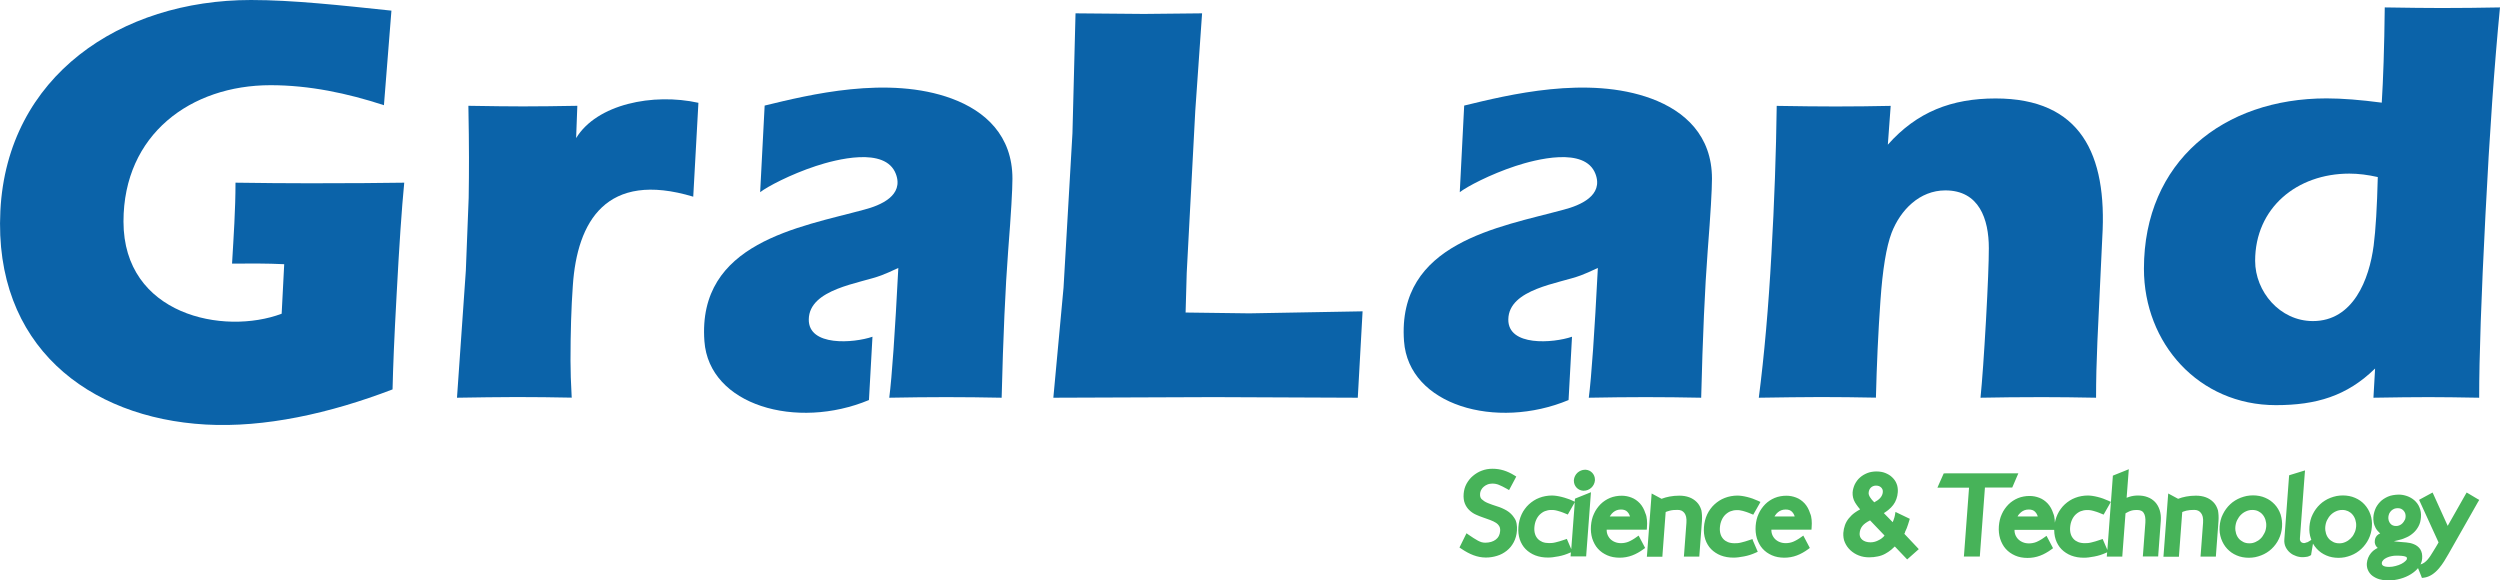 <?xml version="1.0" encoding="utf-8"?>
<!-- Generator: Adobe Illustrator 26.5.0, SVG Export Plug-In . SVG Version: 6.00 Build 0)  -->
<svg version="1.1" id="图层_1" xmlns="http://www.w3.org/2000/svg" xmlns:xlink="http://www.w3.org/1999/xlink" x="0px" y="0px"
	 viewBox="0 0 333.65 77.47" style="enable-background:new 0 0 333.65 77.47;" xml:space="preserve">
<style type="text/css">
	.st0{fill:#47B359;}
	.st1{fill:#0B63A9;}
</style>
<path class="st0" d="M321.19,74.69c0.02-0.04,0.04-0.08,0.04-0.12c0-0.05,0-0.1-0.01-0.13h0c-0.01-0.02-0.01-0.04-0.02-0.05h0
	c-0.02-0.03-0.05-0.05-0.08-0.07c-0.04-0.02-0.09-0.04-0.15-0.06c-0.06-0.02-0.14-0.04-0.22-0.05c-0.09-0.02-0.18-0.03-0.27-0.03
	c-0.12-0.01-0.23-0.01-0.33-0.02c-0.09,0-0.21,0-0.37,0c-0.09,0-0.18,0.01-0.27,0.01c-0.1,0.01-0.21,0.03-0.32,0.05
	c-0.11,0.02-0.22,0.05-0.33,0.08c-0.1,0.03-0.21,0.07-0.31,0.12h0c-0.09,0.04-0.18,0.09-0.27,0.15l0,0
	c-0.08,0.06-0.16,0.12-0.22,0.19c-0.05,0.06-0.1,0.12-0.13,0.18c-0.03,0.06-0.05,0.13-0.05,0.21c-0.01,0.07,0,0.14,0.03,0.19
	c0.02,0.05,0.07,0.1,0.13,0.15l0,0c0.07,0.05,0.17,0.09,0.29,0.12c0.14,0.03,0.32,0.05,0.52,0.05c0.15,0,0.29-0.01,0.43-0.03
	c0.14-0.02,0.28-0.05,0.43-0.09c0.15-0.04,0.29-0.08,0.42-0.13h0c0.12-0.05,0.25-0.1,0.37-0.16l0,0c0.11-0.06,0.22-0.12,0.31-0.19
	l0,0c0.09-0.06,0.17-0.13,0.24-0.2v0C321.11,74.8,321.16,74.74,321.19,74.69 M321.01,69.23L321.01,69.23
	c0.02-0.08,0.03-0.16,0.04-0.24c0.01-0.17,0-0.33-0.05-0.47c-0.04-0.13-0.12-0.26-0.22-0.37v0c-0.1-0.11-0.21-0.19-0.34-0.25
	c-0.13-0.05-0.27-0.08-0.44-0.08c-0.17,0-0.32,0.03-0.46,0.08c-0.14,0.06-0.27,0.14-0.39,0.25c-0.12,0.12-0.21,0.24-0.28,0.38
	c-0.06,0.14-0.1,0.29-0.12,0.46c-0.01,0.18,0,0.34,0.05,0.49c0.04,0.14,0.11,0.27,0.21,0.39c0.09,0.11,0.2,0.2,0.33,0.25l0,0
	c0.13,0.06,0.28,0.08,0.44,0.08c0.08,0,0.16-0.01,0.23-0.02c0.07-0.01,0.15-0.04,0.22-0.07c0.07-0.03,0.14-0.07,0.21-0.11l0,0
	c0.06-0.04,0.12-0.09,0.18-0.15h0c0.06-0.06,0.11-0.12,0.16-0.19c0.05-0.07,0.09-0.14,0.13-0.22l0,0
	C320.96,69.39,320.99,69.31,321.01,69.23z M323.23,73.87c0.04,0.21,0.05,0.44,0.03,0.69c-0.02,0.21-0.06,0.41-0.15,0.61
	c-0.02,0.05-0.05,0.11-0.07,0.16c0.76-0.21,1.22-0.96,1.67-1.7l0,0l0.17-0.28v0c0.07-0.11,0.14-0.22,0.21-0.34
	c0.09-0.15,0.15-0.25,0.2-0.34l0,0l0.16-0.28l-2.47-5.4l-0.13-0.28l0.27-0.15l1.22-0.66l0.31-0.17l0.15,0.32l1.87,4.13l2.36-4.16
	l0.17-0.29l0.29,0.17l1.11,0.66l0.28,0.16L330.71,67l-3.94,6.94c-0.35,0.61-0.76,1.33-1.28,1.93c-0.55,0.64-1.21,1.13-2.01,1.23
	l-0.25,0.03l-0.09-0.24l-0.43-1.07c-0.11,0.14-0.24,0.26-0.38,0.39c-0.17,0.15-0.36,0.29-0.57,0.42c-0.21,0.13-0.43,0.25-0.67,0.35
	c-0.23,0.1-0.48,0.19-0.74,0.26c-0.26,0.07-0.53,0.13-0.8,0.17c-0.27,0.04-0.55,0.06-0.82,0.06c-0.21,0-0.41-0.01-0.61-0.04
	c-0.2-0.03-0.38-0.07-0.56-0.12c-0.18-0.05-0.34-0.12-0.49-0.19v0c-0.16-0.08-0.3-0.17-0.43-0.26v0c-0.14-0.1-0.25-0.22-0.35-0.34
	c-0.1-0.13-0.19-0.26-0.25-0.41c-0.07-0.15-0.12-0.3-0.14-0.46c-0.03-0.16-0.03-0.32-0.02-0.49c0.01-0.12,0.03-0.24,0.06-0.36h0
	c0.03-0.12,0.07-0.24,0.11-0.35c0.05-0.12,0.1-0.23,0.17-0.34c0.06-0.1,0.14-0.21,0.22-0.31l0,0c0.16-0.2,0.36-0.37,0.59-0.51l0,0
	c0.1-0.06,0.2-0.12,0.31-0.16c-0.04-0.03-0.08-0.07-0.11-0.1c-0.11-0.11-0.19-0.24-0.24-0.39l0,0c-0.05-0.14-0.07-0.29-0.05-0.46
	c0.01-0.19,0.06-0.35,0.14-0.5c0.08-0.15,0.2-0.27,0.35-0.37c0.07-0.04,0.15-0.09,0.23-0.12c-0.04-0.03-0.08-0.06-0.11-0.1h0
	c-0.1-0.09-0.2-0.2-0.28-0.3h0c-0.09-0.11-0.16-0.22-0.22-0.33v0c-0.06-0.12-0.12-0.24-0.16-0.36v0c-0.04-0.12-0.08-0.25-0.1-0.38
	c-0.02-0.12-0.03-0.24-0.04-0.36c-0.01-0.12,0-0.24,0-0.34c0.01-0.18,0.04-0.36,0.08-0.53h0c0.04-0.17,0.1-0.35,0.17-0.53
	c0.07-0.18,0.16-0.35,0.27-0.51c0.11-0.16,0.23-0.32,0.37-0.46c0.14-0.15,0.3-0.28,0.48-0.4c0.18-0.12,0.37-0.22,0.57-0.31
	c0.21-0.09,0.44-0.16,0.69-0.2c0.25-0.04,0.51-0.07,0.79-0.07c0.17,0,0.35,0.02,0.53,0.05c0.17,0.03,0.35,0.08,0.53,0.14
	c0.18,0.06,0.35,0.14,0.51,0.23l0,0c0.16,0.09,0.32,0.2,0.46,0.32c0.15,0.13,0.28,0.27,0.4,0.43c0.12,0.16,0.22,0.33,0.3,0.53
	c0.09,0.2,0.14,0.41,0.18,0.63c0.03,0.22,0.04,0.45,0.02,0.7c-0.02,0.22-0.05,0.43-0.1,0.63c-0.05,0.2-0.13,0.39-0.22,0.56
	c-0.18,0.34-0.4,0.63-0.67,0.87c-0.13,0.12-0.27,0.23-0.42,0.33c-0.14,0.1-0.3,0.19-0.46,0.26c-0.16,0.08-0.31,0.14-0.47,0.2
	c-0.16,0.06-0.31,0.11-0.46,0.14l0,0c-0.14,0.04-0.28,0.08-0.43,0.11v0c-0.12,0.03-0.25,0.06-0.38,0.09
	c0.18,0.04,0.4,0.06,0.66,0.08c0.17,0.01,0.33,0.02,0.47,0.04c0.1,0.01,0.26,0.02,0.5,0.04c0.19,0.02,0.37,0.05,0.54,0.08
	c0.17,0.04,0.34,0.09,0.5,0.16c0.18,0.07,0.33,0.16,0.47,0.27v0c0.14,0.11,0.27,0.24,0.37,0.39
	C323.11,73.46,323.18,73.65,323.23,73.87z M314.37,70.74c0.04-0.15,0.06-0.31,0.08-0.47c0.01-0.16,0.01-0.32-0.01-0.47
	c-0.02-0.15-0.05-0.29-0.09-0.42c-0.04-0.14-0.1-0.26-0.16-0.38c-0.06-0.12-0.14-0.22-0.22-0.32c-0.08-0.1-0.18-0.19-0.27-0.26
	c-0.1-0.07-0.21-0.14-0.33-0.2h0c-0.11-0.05-0.24-0.09-0.36-0.12c-0.13-0.03-0.27-0.04-0.41-0.04c-0.15,0-0.29,0.01-0.42,0.04
	c-0.14,0.03-0.27,0.07-0.4,0.13v0c-0.13,0.06-0.26,0.12-0.37,0.2c-0.12,0.08-0.23,0.17-0.33,0.27c-0.1,0.1-0.2,0.21-0.28,0.33
	c-0.08,0.12-0.16,0.25-0.23,0.39c-0.07,0.14-0.12,0.28-0.16,0.43c-0.04,0.15-0.06,0.3-0.08,0.47c-0.01,0.16-0.01,0.32,0.01,0.47v0
	c0.02,0.15,0.05,0.29,0.09,0.42c0.04,0.14,0.1,0.26,0.16,0.38c0.06,0.11,0.14,0.22,0.22,0.31l0,0c0.08,0.1,0.18,0.18,0.28,0.25
	c0.1,0.07,0.21,0.14,0.33,0.2c0.12,0.05,0.24,0.1,0.37,0.12c0.13,0.03,0.27,0.04,0.41,0.04c0.15,0,0.29-0.01,0.42-0.04v0
	c0.13-0.03,0.26-0.07,0.39-0.13h0c0.13-0.06,0.25-0.12,0.37-0.2c0.11-0.08,0.22-0.17,0.32-0.26c0.1-0.1,0.19-0.21,0.28-0.32
	c0.08-0.12,0.16-0.25,0.22-0.39C314.28,71.03,314.33,70.89,314.37,70.74z M308.02,72.33c0.06-0.03,0.12-0.07,0.18-0.11l0.27-0.17
	c-0.02-0.05-0.04-0.09-0.05-0.14c-0.18-0.51-0.25-1.06-0.2-1.64c0.02-0.29,0.07-0.57,0.14-0.85c0.07-0.27,0.17-0.54,0.3-0.79
	c0.12-0.25,0.27-0.49,0.43-0.71c0.16-0.22,0.34-0.42,0.54-0.61c0.2-0.19,0.41-0.35,0.65-0.5c0.23-0.14,0.47-0.27,0.74-0.37
	c0.26-0.1,0.53-0.18,0.81-0.24c0.28-0.05,0.56-0.08,0.85-0.08c0.29,0,0.57,0.03,0.84,0.08c0.27,0.05,0.53,0.13,0.78,0.24
	c0.25,0.11,0.48,0.23,0.69,0.38c0.21,0.15,0.4,0.31,0.58,0.51l0,0c0.17,0.19,0.33,0.4,0.46,0.62c0.13,0.22,0.24,0.46,0.33,0.72
	c0.09,0.26,0.15,0.52,0.18,0.8c0.03,0.27,0.04,0.56,0.01,0.85c-0.04,0.58-0.19,1.13-0.44,1.63c-0.12,0.25-0.27,0.49-0.43,0.7
	c-0.16,0.22-0.34,0.42-0.54,0.61c-0.2,0.19-0.42,0.35-0.65,0.5c-0.23,0.14-0.47,0.27-0.74,0.37l0,0c-0.26,0.1-0.53,0.18-0.81,0.24
	c-0.28,0.05-0.56,0.08-0.85,0.08c-0.29,0-0.57-0.03-0.84-0.08c-0.27-0.05-0.53-0.13-0.78-0.24l0,0c-0.25-0.11-0.48-0.23-0.69-0.38
	l0,0c-0.21-0.15-0.41-0.32-0.58-0.51c-0.2-0.21-0.36-0.44-0.51-0.69l0,0.01l-0.23,1.36l-0.02,0.15l-0.12,0.08
	c-0.07,0.04-0.15,0.08-0.25,0.11l0,0c-0.08,0.03-0.17,0.05-0.28,0.06c-0.1,0.02-0.19,0.03-0.27,0.03c-0.09,0.01-0.17,0.01-0.25,0.01
	c-0.13,0-0.27-0.01-0.41-0.04c-0.14-0.02-0.28-0.06-0.42-0.11c-0.14-0.05-0.28-0.11-0.42-0.18h0c-0.13-0.07-0.26-0.16-0.38-0.26l0,0
	c-0.12-0.1-0.23-0.21-0.33-0.34c-0.1-0.12-0.18-0.26-0.26-0.41l0,0c-0.08-0.16-0.13-0.32-0.16-0.5c-0.03-0.17-0.04-0.36-0.02-0.55
	l0.62-8.32l0.02-0.22l0.22-0.07l1.44-0.44l0.46-0.14l-0.04,0.48l-0.64,8.57c0,0.07,0,0.13,0,0.18c0.01,0.05,0.02,0.09,0.03,0.13
	c0.02,0.05,0.04,0.09,0.06,0.12l0,0c0.02,0.03,0.05,0.06,0.07,0.08c0.03,0.02,0.05,0.05,0.08,0.06l0,0
	c0.03,0.02,0.06,0.03,0.09,0.04c0.04,0.01,0.08,0.02,0.12,0.03c0.04,0.01,0.08,0.01,0.12,0.01c0.04,0,0.08-0.01,0.12-0.02
	c0.05-0.01,0.1-0.03,0.16-0.06C307.89,72.39,307.96,72.36,308.02,72.33z M302.37,70.74c0.04-0.15,0.06-0.3,0.08-0.47
	c0.01-0.16,0.01-0.32-0.01-0.47h0c-0.02-0.15-0.05-0.29-0.09-0.42c-0.04-0.14-0.1-0.26-0.16-0.38c-0.06-0.12-0.14-0.22-0.22-0.32
	c-0.08-0.1-0.18-0.19-0.27-0.26c-0.1-0.07-0.21-0.14-0.33-0.2h0c-0.11-0.05-0.24-0.1-0.36-0.12c-0.13-0.03-0.27-0.04-0.41-0.04
	c-0.15,0-0.29,0.01-0.42,0.04c-0.14,0.03-0.27,0.07-0.4,0.13v0c-0.13,0.06-0.26,0.12-0.37,0.2c-0.12,0.08-0.23,0.17-0.33,0.27
	c-0.1,0.1-0.2,0.21-0.28,0.33c-0.08,0.12-0.16,0.25-0.23,0.39c-0.07,0.14-0.12,0.28-0.16,0.43c-0.04,0.15-0.06,0.3-0.08,0.47
	c-0.01,0.16-0.01,0.32,0.01,0.47c0.02,0.15,0.05,0.29,0.09,0.42c0.04,0.14,0.1,0.26,0.16,0.38c0.06,0.11,0.14,0.22,0.22,0.31
	c0.08,0.09,0.17,0.18,0.28,0.25c0.1,0.07,0.21,0.14,0.33,0.2c0.12,0.05,0.24,0.1,0.37,0.12c0.13,0.03,0.27,0.04,0.41,0.04
	c0.15,0,0.29-0.01,0.42-0.04c0.13-0.03,0.26-0.07,0.39-0.13v0c0.13-0.06,0.26-0.13,0.37-0.2c0.11-0.08,0.22-0.16,0.32-0.26
	c0.1-0.1,0.19-0.2,0.27-0.32c0.08-0.12,0.16-0.25,0.23-0.39C302.28,71.03,302.33,70.89,302.37,70.74z M304.54,69.47
	c0.03,0.27,0.04,0.56,0.02,0.85c-0.02,0.29-0.07,0.57-0.14,0.84v0c-0.07,0.27-0.17,0.53-0.29,0.78c-0.12,0.25-0.26,0.49-0.42,0.7
	l0,0c-0.16,0.22-0.34,0.42-0.54,0.61c-0.2,0.19-0.41,0.35-0.65,0.5c-0.23,0.14-0.47,0.27-0.74,0.37l0,0
	c-0.26,0.1-0.53,0.18-0.81,0.24c-0.28,0.05-0.56,0.08-0.85,0.08c-0.29,0-0.57-0.03-0.84-0.08c-0.27-0.05-0.53-0.13-0.78-0.24l0,0
	c-0.25-0.11-0.48-0.23-0.69-0.38c-0.21-0.15-0.4-0.32-0.58-0.51h0c-0.17-0.19-0.33-0.39-0.46-0.62c-0.13-0.22-0.24-0.46-0.33-0.71
	l0,0c-0.09-0.25-0.15-0.52-0.19-0.79h0c-0.03-0.27-0.04-0.56-0.02-0.85c0.02-0.29,0.07-0.57,0.14-0.85c0.07-0.28,0.17-0.54,0.3-0.79
	l0,0c0.12-0.25,0.27-0.49,0.43-0.71c0.16-0.22,0.34-0.42,0.54-0.61c0.2-0.19,0.41-0.35,0.65-0.5c0.23-0.14,0.48-0.27,0.74-0.37
	c0.26-0.1,0.53-0.18,0.81-0.24c0.28-0.05,0.56-0.08,0.85-0.08c0.29,0,0.57,0.03,0.84,0.08c0.27,0.05,0.53,0.13,0.78,0.24l0,0
	c0.25,0.11,0.48,0.23,0.69,0.38c0.21,0.15,0.4,0.32,0.58,0.51c0.18,0.19,0.33,0.4,0.46,0.62c0.13,0.22,0.24,0.46,0.33,0.72
	C304.45,68.93,304.51,69.2,304.54,69.47z M296.08,69.54l-0.33,4.43l-0.02,0.31h-0.31h-1.39h-0.35l0.03-0.35l0.31-4.16
	c0.02-0.3,0.01-0.57-0.04-0.79c-0.05-0.21-0.13-0.38-0.24-0.52c-0.11-0.14-0.24-0.24-0.38-0.31l0,0c-0.15-0.07-0.33-0.1-0.53-0.1
	c-0.39,0-0.74,0.03-1.03,0.1h0c-0.14,0.03-0.27,0.07-0.4,0.12c-0.06,0.02-0.11,0.04-0.16,0.07l-0.42,5.65l-0.02,0.31h-0.31h-1.41
	h-0.35l0.03-0.35l0.57-7.58l0.04-0.51l0.45,0.24l0.87,0.47c0.33-0.13,0.69-0.23,1.06-0.3c0.42-0.08,0.86-0.12,1.32-0.12
	c0.48,0,0.91,0.07,1.3,0.21c0.39,0.14,0.73,0.36,1.02,0.65c0.29,0.29,0.49,0.66,0.62,1.1C296.08,68.5,296.12,68.98,296.08,69.54z
	 M269.26,68.93h2.7c-0.02-0.07-0.04-0.14-0.07-0.2c-0.07-0.16-0.16-0.3-0.27-0.41c-0.1-0.11-0.22-0.19-0.36-0.24
	c-0.14-0.06-0.32-0.08-0.51-0.08c-0.2,0-0.38,0.03-0.55,0.09c-0.17,0.06-0.32,0.15-0.47,0.27l0,0
	C269.54,68.51,269.38,68.7,269.26,68.93z M274.22,69.37c0.01,0.12,0.02,0.25,0.02,0.38c0.02-0.1,0.04-0.2,0.07-0.29
	c0.07-0.29,0.17-0.56,0.29-0.82c0.12-0.26,0.26-0.5,0.43-0.72c0.16-0.22,0.34-0.43,0.54-0.61c0.2-0.18,0.41-0.35,0.65-0.5v0
	c0.23-0.15,0.48-0.27,0.74-0.37h0c0.26-0.1,0.53-0.18,0.82-0.23c0.28-0.05,0.57-0.08,0.86-0.08c0.19,0,0.39,0.02,0.61,0.05v0
	c0.22,0.03,0.45,0.08,0.7,0.14c0.25,0.06,0.5,0.14,0.73,0.22c0.23,0.08,0.47,0.18,0.71,0.29l0.32,0.15l-0.17,0.31l-0.65,1.14
	l-0.14,0.25l-0.27-0.11c-0.12-0.05-0.23-0.09-0.34-0.14c-0.11-0.04-0.21-0.08-0.3-0.11h0c-0.08-0.03-0.16-0.05-0.26-0.08h0
	c-0.1-0.03-0.18-0.05-0.24-0.07h0c-0.07-0.02-0.14-0.03-0.21-0.05c-0.07-0.01-0.13-0.02-0.19-0.03v0c-0.06-0.01-0.13-0.01-0.19-0.02
	c-0.05,0-0.12,0-0.2,0c-0.16,0-0.32,0.01-0.46,0.04c-0.14,0.03-0.28,0.07-0.41,0.12c-0.13,0.05-0.25,0.12-0.37,0.2
	c-0.11,0.08-0.22,0.16-0.32,0.26c-0.1,0.1-0.19,0.21-0.27,0.33v0c-0.08,0.12-0.15,0.25-0.21,0.39c-0.06,0.14-0.11,0.28-0.15,0.44h0
	c-0.04,0.15-0.06,0.32-0.08,0.5c-0.03,0.34,0,0.65,0.08,0.91c0.07,0.25,0.2,0.47,0.37,0.66c0.17,0.19,0.38,0.32,0.62,0.42
	c0.26,0.1,0.56,0.15,0.91,0.15c0.15,0,0.29-0.01,0.43-0.02c0.14-0.02,0.29-0.04,0.43-0.08c0.15-0.03,0.32-0.08,0.53-0.14
	c0.23-0.07,0.45-0.14,0.68-0.22l0.29-0.1l0.12,0.28l0.49,1.14l0.02,0.04l0.72-9.71l0.01-0.2l0.19-0.08l1.45-0.58l0.49-0.2
	l-0.04,0.52l-0.25,3.29c0.14-0.05,0.28-0.1,0.4-0.14c0.16-0.05,0.35-0.09,0.54-0.12c0.19-0.03,0.39-0.04,0.6-0.04
	c0.22,0,0.43,0.02,0.64,0.05h0c0.21,0.03,0.41,0.09,0.6,0.16c0.2,0.07,0.38,0.16,0.55,0.27c0.17,0.11,0.32,0.24,0.46,0.38h0
	c0.14,0.15,0.26,0.31,0.36,0.49c0.1,0.18,0.19,0.37,0.26,0.59c0.07,0.21,0.11,0.44,0.14,0.68c0.02,0.24,0.03,0.5,0.01,0.76
	l-0.33,4.44l-0.02,0.31h-0.31h-1.39h-0.35l0.03-0.35l0.31-4.16c0.02-0.3,0.01-0.56-0.03-0.78c-0.04-0.21-0.1-0.38-0.2-0.53
	c-0.08-0.13-0.19-0.22-0.33-0.28c-0.15-0.07-0.34-0.1-0.56-0.1c-0.1,0-0.19,0-0.27,0.01h0c-0.08,0.01-0.15,0.01-0.22,0.02v0
	c-0.07,0.01-0.14,0.03-0.2,0.04c-0.06,0.02-0.13,0.03-0.19,0.06c-0.06,0.02-0.12,0.04-0.18,0.07c-0.06,0.03-0.12,0.05-0.18,0.09l0,0
	l-0.21,0.11l0,0l-0.08,0.05l-0.41,5.46l-0.02,0.31h-0.31h-1.41h-0.35l0.03-0.35l0.02-0.22l-0.16,0.07c-0.25,0.11-0.5,0.21-0.75,0.29
	c-0.26,0.08-0.52,0.15-0.8,0.2c-0.27,0.05-0.52,0.09-0.75,0.12c-0.24,0.03-0.45,0.04-0.64,0.04c-0.31,0-0.6-0.02-0.89-0.07
	c-0.28-0.05-0.55-0.12-0.81-0.22c-0.25-0.1-0.49-0.22-0.7-0.36c-0.22-0.14-0.41-0.3-0.59-0.48c-0.18-0.18-0.33-0.38-0.46-0.6
	c-0.13-0.22-0.24-0.45-0.32-0.7c-0.08-0.25-0.14-0.52-0.17-0.79c-0.02-0.16-0.03-0.33-0.03-0.5h-0.25h-5.04c0,0.06,0,0.11,0,0.16
	c0.01,0.14,0.03,0.27,0.07,0.39c0.04,0.13,0.09,0.25,0.16,0.36l0,0c0.06,0.11,0.14,0.21,0.22,0.3c0.08,0.09,0.18,0.17,0.29,0.25l0,0
	c0.1,0.07,0.22,0.13,0.35,0.19c0.26,0.11,0.54,0.16,0.84,0.16c0.18,0,0.35-0.02,0.51-0.05c0.17-0.03,0.33-0.08,0.48-0.14
	c0.16-0.07,0.33-0.15,0.5-0.25c0.18-0.1,0.36-0.22,0.54-0.35l0.31-0.22l0.18,0.34l0.56,1.06l0.13,0.25l-0.23,0.17
	c-0.24,0.18-0.48,0.33-0.73,0.47c-0.25,0.14-0.5,0.26-0.77,0.36v0c-0.53,0.2-1.09,0.3-1.69,0.3c-0.3,0-0.59-0.03-0.86-0.08
	c-0.27-0.05-0.53-0.13-0.78-0.24c-0.24-0.11-0.47-0.23-0.68-0.38c-0.21-0.15-0.4-0.32-0.57-0.51c-0.17-0.19-0.32-0.4-0.44-0.63
	c-0.12-0.23-0.23-0.47-0.31-0.73c-0.08-0.26-0.13-0.53-0.16-0.81c-0.03-0.28-0.03-0.57-0.01-0.87c0.02-0.29,0.07-0.57,0.13-0.84
	c0.07-0.27,0.15-0.53,0.27-0.77v0c0.11-0.25,0.24-0.48,0.39-0.69c0.15-0.21,0.31-0.41,0.49-0.59c0.18-0.18,0.38-0.34,0.59-0.48
	c0.21-0.14,0.44-0.26,0.68-0.36h0c0.24-0.1,0.49-0.17,0.76-0.22c0.26-0.05,0.53-0.07,0.81-0.07c0.21,0,0.42,0.02,0.64,0.06
	c0.21,0.04,0.42,0.1,0.63,0.18c0.22,0.08,0.42,0.19,0.61,0.32l0,0c0.19,0.13,0.37,0.29,0.53,0.46c0.32,0.35,0.57,0.8,0.74,1.34
	C274.13,68.75,274.19,69.04,274.22,69.37z M259.63,63.17h9.24h0.5l-0.2,0.46l-0.53,1.24l-0.09,0.2h-0.22h-3.42l-0.66,8.89
	l-0.02,0.31h-0.31h-1.47h-0.35l0.03-0.35l0.66-8.84h-3.71h-0.51l0.2-0.46l0.55-1.24l0.09-0.2H259.63z M251.27,71.73
	c0.09-0.08,0.17-0.16,0.24-0.26l-1.93-2.02c-0.48,0.24-0.82,0.49-1.02,0.74c-0.11,0.14-0.2,0.29-0.26,0.45h0
	c-0.06,0.16-0.1,0.34-0.11,0.52c-0.01,0.1,0,0.2,0.01,0.28c0.01,0.08,0.03,0.16,0.06,0.23c0.03,0.07,0.07,0.14,0.12,0.2v0
	c0.04,0.06,0.1,0.12,0.16,0.17c0.07,0.05,0.14,0.1,0.21,0.14c0.08,0.04,0.17,0.08,0.26,0.11c0.19,0.06,0.41,0.09,0.64,0.09
	c0.2,0,0.39-0.03,0.57-0.08c0.18-0.05,0.37-0.13,0.55-0.23l0,0C250.95,71.99,251.12,71.87,251.27,71.73z M250.94,66.45
	c0.2-0.23,0.32-0.49,0.34-0.77c0.01-0.13,0-0.25-0.04-0.35c-0.04-0.1-0.1-0.19-0.18-0.27c-0.09-0.08-0.19-0.15-0.3-0.19
	c-0.11-0.04-0.24-0.06-0.39-0.06c-0.14,0-0.27,0.02-0.38,0.07c-0.11,0.04-0.21,0.11-0.3,0.19c-0.09,0.09-0.16,0.19-0.21,0.3
	c-0.05,0.11-0.08,0.24-0.09,0.39c-0.01,0.09,0,0.18,0.03,0.27c0.03,0.1,0.08,0.22,0.16,0.34l0,0c0.13,0.21,0.32,0.44,0.56,0.67
	C250.48,66.86,250.75,66.67,250.94,66.45L250.94,66.45z M254.15,71.24l1.7,1.8l0.23,0.25l-0.25,0.22l-1.06,0.94l-0.24,0.21
	l-0.22-0.23l-1.43-1.5c-0.16,0.16-0.32,0.3-0.48,0.44c-0.26,0.21-0.53,0.39-0.81,0.54c-0.29,0.16-0.62,0.28-0.98,0.35
	c-0.35,0.08-0.74,0.12-1.16,0.12c-0.24,0-0.48-0.02-0.71-0.06c-0.23-0.04-0.45-0.1-0.67-0.19c-0.21-0.08-0.41-0.18-0.6-0.3
	c-0.19-0.12-0.36-0.25-0.52-0.4c-0.16-0.15-0.3-0.31-0.42-0.48c-0.12-0.17-0.22-0.35-0.31-0.55c-0.09-0.2-0.15-0.41-0.18-0.62
	c-0.03-0.21-0.04-0.43-0.03-0.65c0.03-0.37,0.1-0.72,0.22-1.05c0.12-0.33,0.29-0.63,0.51-0.9c0.22-0.27,0.48-0.53,0.8-0.76
	c0.21-0.15,0.45-0.3,0.71-0.44c-0.09-0.11-0.18-0.21-0.26-0.32c-0.16-0.21-0.3-0.41-0.42-0.61h0c-0.12-0.21-0.21-0.43-0.26-0.65
	c-0.05-0.22-0.07-0.45-0.06-0.67v0c0.01-0.19,0.05-0.39,0.1-0.57c0.05-0.19,0.12-0.37,0.2-0.54c0.09-0.17,0.19-0.33,0.3-0.48l0,0
	c0.11-0.15,0.24-0.29,0.38-0.41c0.14-0.12,0.29-0.24,0.46-0.34h0c0.17-0.1,0.34-0.18,0.53-0.26v0c0.19-0.07,0.39-0.13,0.6-0.16
	c0.21-0.04,0.42-0.05,0.64-0.05c0.2,0,0.4,0.02,0.59,0.05c0.19,0.03,0.37,0.08,0.55,0.15c0.17,0.07,0.34,0.15,0.49,0.24h0
	c0.15,0.09,0.3,0.2,0.43,0.33c0.13,0.12,0.25,0.26,0.35,0.4l0,0c0.1,0.15,0.19,0.3,0.25,0.47c0.07,0.17,0.12,0.35,0.14,0.54
	c0.03,0.19,0.03,0.38,0.02,0.58v0c-0.02,0.33-0.09,0.64-0.19,0.92c-0.1,0.29-0.24,0.55-0.42,0.79c-0.17,0.23-0.4,0.46-0.67,0.68
	c-0.17,0.14-0.37,0.27-0.58,0.41l1.18,1.21c0.04-0.09,0.07-0.18,0.11-0.28c0.05-0.13,0.08-0.25,0.12-0.36
	c0.03-0.11,0.05-0.21,0.07-0.3l0.07-0.43l0.39,0.19l1.27,0.61l0.25,0.12l-0.08,0.27c-0.05,0.16-0.1,0.33-0.16,0.51v0
	c-0.06,0.17-0.11,0.33-0.17,0.48l0,0c-0.06,0.16-0.14,0.33-0.22,0.49C254.26,71.06,254.21,71.15,254.15,71.24z M236.82,68.93h2.7
	c-0.02-0.07-0.05-0.14-0.07-0.2l0,0c-0.07-0.16-0.16-0.3-0.27-0.41c-0.1-0.11-0.22-0.19-0.36-0.24c-0.15-0.06-0.32-0.08-0.51-0.08
	c-0.2,0-0.38,0.03-0.55,0.09c-0.17,0.06-0.32,0.15-0.47,0.27l0,0c-0.15,0.12-0.27,0.26-0.38,0.43
	C236.87,68.83,236.84,68.88,236.82,68.93z M241.78,69.37c0.03,0.32,0.03,0.66,0,1.01l-0.02,0.31h-0.31h-5.04c0,0.06,0,0.11,0,0.16
	c0.01,0.14,0.03,0.27,0.07,0.39c0.04,0.13,0.09,0.25,0.16,0.36c0.06,0.11,0.14,0.21,0.22,0.3h0c0.08,0.09,0.18,0.17,0.28,0.24l0,0
	c0.1,0.07,0.22,0.14,0.35,0.19h0c0.26,0.11,0.54,0.16,0.84,0.16c0.18,0,0.35-0.02,0.51-0.05c0.17-0.03,0.33-0.08,0.48-0.14
	c0.16-0.07,0.33-0.15,0.5-0.25c0.18-0.1,0.36-0.22,0.54-0.35l0.31-0.22l0.18,0.34l0.56,1.06l0.13,0.25l-0.23,0.17
	c-0.24,0.18-0.48,0.33-0.73,0.47c-0.25,0.14-0.5,0.26-0.77,0.36l0,0c-0.53,0.2-1.09,0.3-1.69,0.3c-0.3,0-0.59-0.03-0.86-0.08
	c-0.27-0.05-0.53-0.13-0.78-0.24l0,0c-0.24-0.11-0.47-0.23-0.68-0.38c-0.21-0.15-0.4-0.32-0.57-0.51c-0.17-0.19-0.32-0.4-0.44-0.63
	c-0.12-0.23-0.23-0.47-0.31-0.73c-0.08-0.26-0.13-0.53-0.16-0.81c-0.03-0.28-0.03-0.57-0.01-0.87c0.02-0.29,0.07-0.57,0.13-0.84
	c0.07-0.27,0.15-0.53,0.27-0.77v0c0.11-0.25,0.24-0.48,0.39-0.69c0.15-0.21,0.31-0.41,0.49-0.59c0.18-0.18,0.38-0.34,0.59-0.48
	c0.21-0.14,0.44-0.26,0.68-0.36c0.24-0.1,0.49-0.17,0.76-0.22c0.26-0.05,0.53-0.07,0.81-0.07c0.21,0,0.42,0.02,0.64,0.06
	c0.21,0.04,0.42,0.1,0.63,0.18c0.22,0.08,0.42,0.19,0.61,0.32l0,0c0.19,0.13,0.37,0.29,0.53,0.46c0.32,0.35,0.57,0.8,0.74,1.34
	C241.69,68.75,241.75,69.04,241.78,69.37z M233.97,72.2l0.49,1.14l0.13,0.3l-0.29,0.13c-0.25,0.11-0.5,0.21-0.75,0.29
	c-0.26,0.08-0.52,0.15-0.8,0.2c-0.27,0.05-0.52,0.09-0.75,0.12c-0.24,0.03-0.45,0.04-0.64,0.04c-0.31,0-0.61-0.02-0.89-0.07
	c-0.28-0.05-0.55-0.12-0.81-0.22c-0.25-0.1-0.49-0.22-0.7-0.36c-0.22-0.14-0.41-0.3-0.59-0.48c-0.18-0.18-0.33-0.38-0.46-0.6
	c-0.13-0.22-0.24-0.45-0.32-0.7c-0.08-0.25-0.14-0.52-0.17-0.79c-0.03-0.27-0.03-0.56-0.01-0.85c0.02-0.3,0.07-0.6,0.14-0.88
	c0.07-0.29,0.17-0.56,0.29-0.82c0.12-0.26,0.27-0.5,0.43-0.72c0.16-0.22,0.34-0.43,0.54-0.61c0.2-0.18,0.41-0.35,0.65-0.5v0
	c0.23-0.15,0.48-0.27,0.74-0.37h0c0.26-0.1,0.53-0.18,0.82-0.23c0.28-0.05,0.57-0.08,0.86-0.08c0.18,0,0.39,0.02,0.61,0.05
	c0.22,0.03,0.45,0.08,0.7,0.14c0.25,0.06,0.5,0.14,0.73,0.22c0.23,0.08,0.47,0.18,0.71,0.29l0.32,0.15l-0.17,0.31l-0.65,1.14
	l-0.14,0.25l-0.27-0.11c-0.12-0.05-0.23-0.09-0.34-0.14c-0.12-0.04-0.22-0.08-0.3-0.11h0c-0.08-0.03-0.16-0.05-0.26-0.08
	c-0.1-0.03-0.18-0.05-0.24-0.07h0c-0.14-0.04-0.27-0.06-0.39-0.08v0c-0.06-0.01-0.13-0.01-0.19-0.02h0c-0.05,0-0.12,0-0.19,0
	c-0.16,0-0.32,0.01-0.46,0.04c-0.14,0.03-0.28,0.07-0.41,0.12c-0.13,0.05-0.26,0.12-0.37,0.2l0,0c-0.11,0.08-0.22,0.16-0.32,0.26
	c-0.1,0.1-0.19,0.21-0.27,0.33v0c-0.08,0.12-0.15,0.25-0.21,0.39c-0.06,0.14-0.11,0.28-0.15,0.44h0c-0.04,0.15-0.06,0.32-0.08,0.5v0
	c-0.03,0.34,0,0.65,0.08,0.91c0.07,0.25,0.2,0.47,0.37,0.66c0.17,0.19,0.38,0.32,0.62,0.42c0.26,0.1,0.56,0.15,0.91,0.15
	c0.15,0,0.29-0.01,0.43-0.02c0.14-0.02,0.29-0.04,0.43-0.08c0.15-0.03,0.32-0.08,0.53-0.14c0.23-0.07,0.45-0.14,0.68-0.22l0.29-0.1
	L233.97,72.2z M227.14,69.54l-0.33,4.43l-0.02,0.31h-0.31h-1.39h-0.36l0.03-0.35l0.31-4.16c0.02-0.3,0.01-0.57-0.04-0.79
	c-0.05-0.21-0.13-0.38-0.23-0.52c-0.11-0.14-0.24-0.24-0.38-0.31c-0.15-0.07-0.33-0.1-0.53-0.1c-0.21,0-0.39,0.01-0.56,0.02
	c-0.17,0.02-0.33,0.04-0.47,0.08h0c-0.14,0.03-0.27,0.07-0.4,0.12c-0.06,0.02-0.11,0.04-0.16,0.07l-0.42,5.65l-0.02,0.31h-0.31
	h-1.41h-0.35l0.03-0.35l0.57-7.58l0.04-0.51l0.45,0.24l0.87,0.47c0.33-0.13,0.69-0.23,1.06-0.3c0.42-0.08,0.85-0.12,1.32-0.12
	c0.48,0,0.91,0.07,1.3,0.21c0.39,0.14,0.73,0.36,1.02,0.65c0.29,0.29,0.49,0.66,0.62,1.1C227.14,68.5,227.18,68.98,227.14,69.54z
	 M214.84,68.93h2.7c-0.02-0.07-0.05-0.14-0.07-0.2l0,0c-0.07-0.16-0.16-0.3-0.27-0.41c-0.1-0.11-0.22-0.19-0.36-0.24
	c-0.15-0.06-0.32-0.08-0.51-0.08c-0.2,0-0.38,0.03-0.55,0.09c-0.17,0.06-0.32,0.15-0.47,0.27l0,0c-0.15,0.12-0.27,0.26-0.38,0.43
	C214.9,68.83,214.87,68.88,214.84,68.93z M219.8,69.37c0.03,0.32,0.03,0.66,0,1.01l-0.02,0.31h-0.31h-5.04c0,0.06,0,0.11,0,0.16
	c0.01,0.14,0.03,0.27,0.07,0.39c0.04,0.13,0.09,0.25,0.16,0.36l0,0c0.06,0.11,0.14,0.21,0.22,0.3h0c0.08,0.09,0.18,0.17,0.28,0.24
	l0,0c0.1,0.07,0.22,0.14,0.35,0.19h0c0.26,0.11,0.54,0.16,0.84,0.16c0.18,0,0.35-0.02,0.51-0.05c0.17-0.03,0.33-0.08,0.48-0.14
	c0.16-0.07,0.33-0.15,0.5-0.25c0.18-0.1,0.36-0.22,0.54-0.35l0.31-0.22l0.18,0.34l0.56,1.06l0.13,0.25l-0.23,0.17
	c-0.24,0.18-0.48,0.33-0.73,0.47c-0.25,0.14-0.5,0.26-0.77,0.36l0,0c-0.53,0.2-1.09,0.3-1.69,0.3c-0.3,0-0.59-0.03-0.86-0.08
	c-0.27-0.05-0.53-0.13-0.78-0.24l0,0c-0.24-0.11-0.47-0.23-0.68-0.38c-0.21-0.15-0.4-0.32-0.57-0.51c-0.17-0.19-0.32-0.4-0.44-0.63
	c-0.12-0.23-0.23-0.47-0.31-0.73c-0.08-0.26-0.13-0.53-0.16-0.81c-0.03-0.28-0.03-0.57-0.01-0.87c0.02-0.29,0.07-0.57,0.13-0.84
	c0.07-0.27,0.15-0.53,0.27-0.77c0.11-0.25,0.24-0.48,0.39-0.69c0.15-0.21,0.31-0.41,0.49-0.59c0.18-0.18,0.38-0.34,0.59-0.48
	c0.21-0.14,0.44-0.26,0.68-0.36c0.24-0.1,0.49-0.17,0.76-0.22c0.26-0.05,0.53-0.07,0.81-0.07c0.21,0,0.42,0.02,0.64,0.06
	c0.21,0.04,0.42,0.1,0.63,0.18c0.22,0.08,0.42,0.19,0.61,0.32l0,0c0.19,0.13,0.37,0.29,0.53,0.46c0.32,0.35,0.57,0.8,0.74,1.34
	C219.71,68.75,219.77,69.04,219.8,69.37z M209.87,66.82l0.29,0.14l0.02-0.21l0.02-0.2l0.19-0.08l1.45-0.58l0.49-0.2l-0.04,0.52
	l-0.58,7.74l-0.02,0.31h-0.31h-1.41h-0.36l0.03-0.35l0.01-0.2l-0.11,0.05c-0.25,0.11-0.5,0.21-0.75,0.29
	c-0.26,0.08-0.52,0.15-0.8,0.2c-0.27,0.05-0.52,0.09-0.75,0.12c-0.24,0.03-0.45,0.04-0.64,0.04c-0.31,0-0.61-0.02-0.89-0.07
	c-0.28-0.05-0.55-0.12-0.81-0.22c-0.25-0.1-0.49-0.22-0.7-0.36c-0.22-0.14-0.41-0.3-0.59-0.48c-0.18-0.18-0.33-0.38-0.46-0.6
	c-0.13-0.22-0.24-0.45-0.32-0.7c-0.08-0.25-0.14-0.52-0.17-0.79c-0.03-0.27-0.03-0.56-0.01-0.85c0.02-0.3,0.07-0.6,0.14-0.88
	c0.07-0.29,0.17-0.56,0.29-0.82c0.12-0.26,0.26-0.5,0.43-0.72c0.16-0.22,0.34-0.43,0.54-0.61c0.2-0.18,0.41-0.35,0.65-0.5v0
	c0.23-0.15,0.48-0.27,0.74-0.37c0.26-0.1,0.53-0.18,0.82-0.23c0.28-0.05,0.57-0.08,0.86-0.08c0.18,0,0.39,0.02,0.61,0.05
	c0.22,0.03,0.45,0.08,0.7,0.14c0.25,0.06,0.5,0.14,0.73,0.22C209.4,66.61,209.64,66.71,209.87,66.82z M209.23,72.2l0.47,1.09
	l0.47-6.26l-0.14,0.25l-0.65,1.14l-0.14,0.25l-0.27-0.11c-0.12-0.05-0.23-0.09-0.34-0.14c-0.12-0.04-0.21-0.08-0.3-0.11h0
	c-0.08-0.03-0.16-0.05-0.26-0.08h0c-0.1-0.03-0.18-0.05-0.24-0.07h0c-0.07-0.02-0.14-0.03-0.21-0.05v0
	c-0.07-0.01-0.13-0.02-0.19-0.03v0c-0.06-0.01-0.13-0.01-0.19-0.02h0c-0.05,0-0.12,0-0.19,0c-0.16,0-0.32,0.01-0.46,0.04
	c-0.14,0.03-0.28,0.07-0.41,0.12c-0.13,0.05-0.26,0.12-0.37,0.2c-0.11,0.08-0.22,0.16-0.32,0.26c-0.1,0.1-0.19,0.21-0.27,0.33v0
	c-0.08,0.12-0.15,0.25-0.21,0.39c-0.06,0.14-0.11,0.28-0.15,0.44h0c-0.04,0.15-0.06,0.32-0.08,0.5v0c-0.03,0.34,0,0.65,0.08,0.91
	c0.07,0.25,0.2,0.47,0.37,0.66c0.17,0.18,0.38,0.32,0.62,0.42h0c0.26,0.1,0.56,0.15,0.9,0.15c0.15,0,0.29-0.01,0.43-0.02
	c0.14-0.02,0.29-0.04,0.43-0.08c0.15-0.03,0.32-0.08,0.53-0.14c0.23-0.07,0.45-0.14,0.68-0.22l0.29-0.1L209.23,72.2z M211.54,62.69
	c0.03,0,0.07,0,0.1,0c0.35,0.03,0.65,0.18,0.87,0.42c0.22,0.24,0.35,0.55,0.35,0.9c0,0.03,0,0.07,0,0.1v0
	c-0.03,0.38-0.21,0.73-0.48,0.98c-0.27,0.25-0.63,0.4-1.01,0.4c-0.03,0-0.07,0-0.1,0c-0.35-0.03-0.65-0.18-0.87-0.42
	c-0.22-0.24-0.35-0.55-0.35-0.9c0-0.03,0-0.07,0-0.1v0c0.03-0.38,0.21-0.73,0.48-0.98C210.8,62.85,211.16,62.69,211.54,62.69z
	 M202.41,69.91c0.05,0.27,0.06,0.58,0.04,0.91c-0.02,0.29-0.07,0.57-0.14,0.82v0c-0.07,0.26-0.17,0.5-0.29,0.73
	c-0.12,0.23-0.26,0.43-0.41,0.62c-0.16,0.19-0.33,0.36-0.52,0.51c-0.19,0.15-0.39,0.28-0.61,0.4c-0.21,0.11-0.44,0.21-0.68,0.28
	c-0.24,0.08-0.49,0.13-0.73,0.17c-0.25,0.04-0.51,0.06-0.77,0.06c-0.28,0-0.56-0.03-0.83-0.08c-0.27-0.05-0.55-0.13-0.82-0.23
	c-0.27-0.1-0.53-0.22-0.81-0.37c-0.27-0.15-0.55-0.31-0.82-0.5l-0.24-0.16l0.13-0.26l0.64-1.3l0.17-0.34l0.31,0.22
	c0.21,0.15,0.42,0.29,0.63,0.42c0.21,0.13,0.4,0.25,0.57,0.34c0.17,0.09,0.33,0.16,0.49,0.21c0.16,0.04,0.32,0.07,0.49,0.07
	c0.29,0,0.56-0.04,0.8-0.11c0.23-0.07,0.44-0.17,0.62-0.31c0.17-0.13,0.31-0.29,0.4-0.47c0.1-0.19,0.16-0.42,0.18-0.67
	c0.01-0.14,0-0.26-0.02-0.37c-0.02-0.1-0.05-0.19-0.1-0.27c-0.05-0.09-0.12-0.17-0.19-0.25c-0.08-0.08-0.16-0.15-0.26-0.21
	c-0.11-0.07-0.22-0.13-0.34-0.19c-0.12-0.06-0.26-0.11-0.4-0.17l-0.47-0.17h0l-0.48-0.17v0c-0.17-0.06-0.34-0.12-0.49-0.18
	c-0.15-0.06-0.31-0.13-0.47-0.2c-0.17-0.07-0.32-0.16-0.47-0.26c-0.15-0.1-0.29-0.21-0.41-0.33l0,0c-0.13-0.12-0.25-0.26-0.35-0.41
	h0c-0.1-0.15-0.19-0.31-0.26-0.49h0c-0.07-0.18-0.13-0.39-0.15-0.61h0c-0.03-0.21-0.03-0.45-0.01-0.7c0.02-0.23,0.06-0.46,0.12-0.68
	h0c0.06-0.22,0.15-0.43,0.26-0.64c0.11-0.2,0.24-0.39,0.38-0.57c0.14-0.18,0.3-0.34,0.48-0.49c0.18-0.15,0.36-0.28,0.56-0.4
	c0.2-0.12,0.41-0.22,0.63-0.3c0.22-0.08,0.45-0.15,0.69-0.19c0.24-0.04,0.48-0.06,0.73-0.06c0.51,0,1,0.07,1.49,0.22
	c0.48,0.15,0.96,0.37,1.42,0.66l0.26,0.16l-0.14,0.27l-0.66,1.24l-0.16,0.3l-0.29-0.17c-0.21-0.12-0.41-0.23-0.6-0.32l0,0
	c-0.17-0.09-0.34-0.16-0.49-0.22c-0.27-0.11-0.55-0.16-0.86-0.16c-0.11,0-0.22,0.01-0.32,0.03c-0.1,0.02-0.21,0.04-0.3,0.08
	c-0.1,0.04-0.19,0.08-0.27,0.13v0c-0.09,0.05-0.16,0.1-0.24,0.17c-0.07,0.06-0.14,0.13-0.2,0.2h0c-0.06,0.07-0.11,0.15-0.15,0.23
	l0,0c-0.04,0.08-0.08,0.16-0.1,0.25c-0.03,0.09-0.04,0.18-0.05,0.28v0c-0.01,0.16,0,0.31,0.04,0.43v0c0.04,0.11,0.09,0.2,0.17,0.28
	c0.11,0.1,0.23,0.19,0.36,0.28c0.14,0.09,0.3,0.17,0.47,0.24c0.18,0.07,0.37,0.15,0.58,0.22c0.2,0.07,0.41,0.14,0.63,0.21h0
	c0.23,0.07,0.46,0.15,0.68,0.25c0.22,0.1,0.43,0.2,0.63,0.32c0.21,0.13,0.4,0.27,0.57,0.44l0,0c0.17,0.17,0.32,0.35,0.45,0.56
	C202.27,69.37,202.36,69.62,202.41,69.91z"/>
<path class="st1" d="M317.34,23.63c-1.33-0.3-2.6-0.46-3.8-0.46c-7,0-12.57,4.58-12.57,11.64c0,4.09,3.29,8.04,7.71,8.04
	c5.39,0,7.52-5.56,8.11-10.09C317.06,30.66,317.24,27.63,317.34,23.63 M330.87,53.08c-2.69-0.05-4.95-0.08-6.75-0.08
	c-2.02,0-4.47,0.03-7.36,0.08l0.22-3.9c-3.76,3.68-7.86,4.89-13.24,4.89c-10.3,0-17.61-8.26-17.61-18.2
	c0-14.32,10.6-22.74,24.37-22.74c2.1,0,4.56,0.2,7.37,0.57c0.19-3.03,0.34-7.27,0.4-12.71c3.12,0.05,5.66,0.08,7.63,0.08
	c2.57,0,5.14-0.03,7.75-0.08c-0.74,7.55-1.39,16.78-1.94,27.67C331.15,39.54,330.87,47.69,330.87,53.08z"/>
<path class="st1" d="M234.73,53.08c0.74-5.77,1.3-12.15,1.68-19.13c0.4-6.98,0.63-13.6,0.71-19.82c3.03,0.05,5.65,0.08,7.85,0.08
	c2.55,0,5-0.03,7.36-0.08l-0.38,5.18c3.89-4.39,8.53-6.17,14.38-6.17c11.34,0,14.92,7.4,14.24,18.57l-0.65,13.82
	c-0.12,2.72-0.18,5.24-0.18,7.55c-2.57-0.05-4.95-0.08-7.18-0.08c-3.02,0-5.77,0.03-8.24,0.08c0.23-2.32,0.47-5.76,0.73-10.32
	c0.25-4.57,0.38-7.79,0.38-9.64c0-3.9-1.3-7.71-5.8-7.71c-3.44,0-6,2.61-7.18,5.67c-0.7,1.85-1.2,4.88-1.49,9.1
	c-0.3,4.22-0.49,8.52-0.6,12.89c-2.53-0.05-5-0.08-7.4-0.08C240.45,53,237.7,53.03,234.73,53.08"/>
<polygon class="st1" points="140.58,53.08 141.94,38.39 143.13,17.77 143.54,1.78 152.68,1.86 160.43,1.78 159.52,14.81 
	158.38,36.41 158.23,41.71 166.74,41.82 181.85,41.55 181.21,53.08 162,53 "/>
<path class="st1" d="M60.99,53.08l1.18-16.95l0.38-9.73c0.03-1.75,0.04-3.54,0.04-5.38c0-1.85-0.03-4.15-0.08-6.9
	c3.06,0.05,5.49,0.08,7.28,0.08c2.1,0,4.52-0.03,7.26-0.08l-0.16,4.31c2.76-4.53,10.25-6.05,16.32-4.71l-0.69,12.53
	c-11.62-3.5-15.5,3.32-16.07,11.87c-0.21,2.92-0.31,6.27-0.31,10.03c0,1.33,0.05,2.97,0.16,4.92c-2.46-0.05-4.92-0.08-7.4-0.08
	C66.43,53,63.8,53.03,60.99,53.08"/>
<path class="st1" d="M31.43,24.38c3.47,0.05,6.78,0.08,9.91,0.08c5.36,0,9.57-0.03,12.61-0.08c-0.34,3.49-0.67,8.41-1.01,14.81
	c-0.35,6.38-0.47,9.53-0.55,12.78c-8.4,3.22-17.1,5.13-24.93,4.69C11.74,55.78-0.86,46.09,0.05,28.14C0.95,10.15,16.08,0,33.5,0
	c5.55,0,12.01,0.71,18.74,1.42l-1,12.62c-4.89-1.6-9.97-2.67-15.13-2.67c-10.64,0-19.63,6.56-19.63,18.2
	c0,12.49,13.37,15.21,21.11,12.3l0.34-6.61c-2.33-0.11-4.62-0.1-6.96-0.08C31.18,31.58,31.43,27.98,31.43,24.38"/>
<path class="st1" d="M195.41,14.09c5.85-1.42,16.48-4.07,24.98-0.93c4.48,1.66,8.09,4.94,8.09,10.69c0,1.43-0.18,4.64-0.57,9.61
	c-0.38,4.99-0.67,11.53-0.87,19.62c-2.49-0.05-4.95-0.08-7.41-0.08c-2.38,0-4.91,0.03-7.59,0.08c0.36-2.8,0.76-8.57,1.21-17.32
	c-0.96,0.46-1.72,0.78-2.27,0.99c-2.82,1.08-9.62,1.78-9.68,5.87c-0.06,3.65,6,3.18,8.5,2.32l-0.46,8.45
	c-9.64,4.02-21.34,0.73-21.96-7.86c-0.96-13.16,12.73-15.21,21.32-17.55c2.19-0.57,5.33-1.88,4.23-4.77
	c-1.4-3.68-8.03-1.92-10.68-1.05c-3.4,1.12-6.48,2.75-7.43,3.49L195.41,14.09z"/>
<path class="st1" d="M102.05,14.09c5.85-1.42,16.48-4.07,24.98-0.93c4.48,1.66,8.09,4.94,8.09,10.69c0,1.43-0.18,4.64-0.57,9.61
	c-0.38,4.99-0.67,11.53-0.87,19.62c-2.49-0.05-4.95-0.08-7.41-0.08c-2.38,0-4.91,0.03-7.59,0.08c0.36-2.8,0.76-8.57,1.21-17.32
	c-0.96,0.46-1.72,0.78-2.27,0.99c-2.82,1.08-9.62,1.78-9.68,5.87c-0.06,3.65,6,3.18,8.5,2.32l-0.47,8.45
	c-9.64,4.02-21.34,0.73-21.96-7.86c-0.96-13.16,12.73-15.21,21.32-17.55c2.19-0.57,5.33-1.88,4.23-4.77
	c-1.4-3.68-8.03-1.92-10.68-1.05c-3.4,1.12-6.48,2.75-7.43,3.49L102.05,14.09z"/>
</svg>
